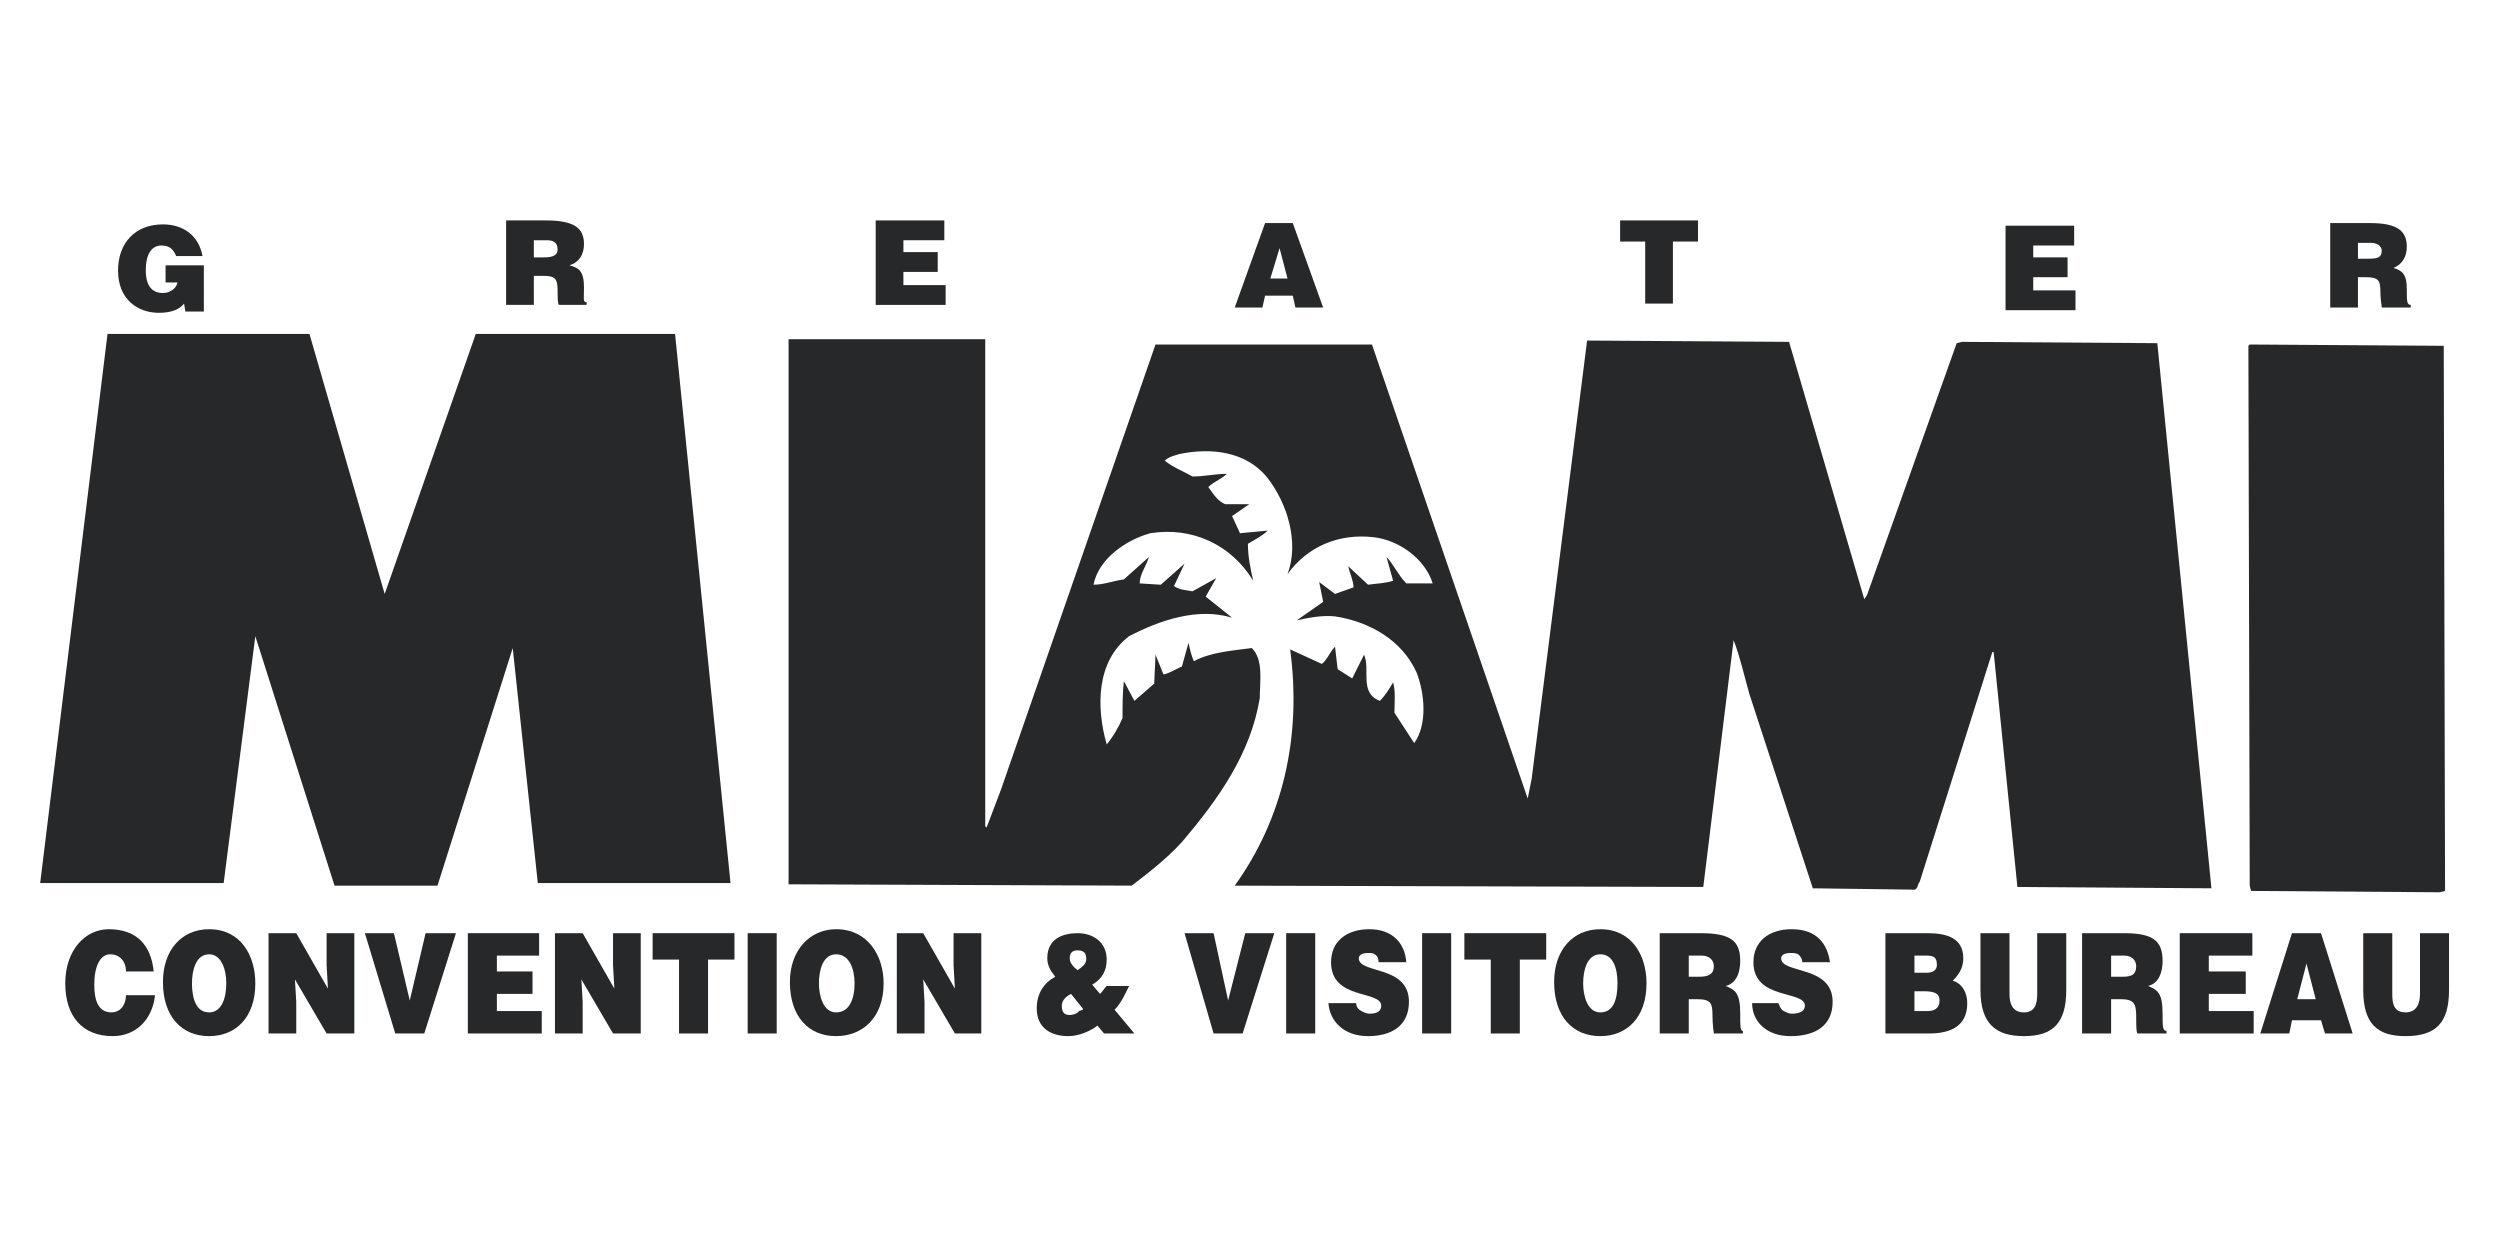 <?xml version="1.0" encoding="utf-8"?>
<!-- Generator: Adobe Illustrator 16.0.0, SVG Export Plug-In . SVG Version: 6.00 Build 0)  -->
<!DOCTYPE svg PUBLIC "-//W3C//DTD SVG 1.1//EN" "http://www.w3.org/Graphics/SVG/1.1/DTD/svg11.dtd">
<svg version="1.1" id="Layer_1" xmlns="http://www.w3.org/2000/svg" xmlns:xlink="http://www.w3.org/1999/xlink" x="0px" y="0px"
	 width="288px" height="144px" viewBox="0 0 288 144" enable-background="new 0 0 288 144" xml:space="preserve">
<g>
	<path fill-rule="evenodd" clip-rule="evenodd" fill="#262829" d="M113.5,95.185l0.152,0.154l1.673-4.41l17.789-51.242h0.608h24.329
		l17.942,52.307l0.456-2.282l6.387-50.481l23.264,0.152l8.667,29.65l0.304-0.457l10.34-29.042l0.607-0.152l22.505,0.152
		l6.234,62.798l-22.353-0.154l-2.736-27.063h-0.151l-8.363,26.456c-0.304,0.306-0.152,1.064-0.913,0.913l-11.404-0.151
		l-7.298-22.352c-0.609-2.128-1.063-4.259-1.826-6.235l-3.495,28.433l-53.979-0.15c5.473-7.602,7.755-17.029,6.386-27.219
		l3.649,1.675c0.607-0.457,0.912-1.369,1.521-1.978l0.304,2.585l1.674,1.063l1.367-2.735c0.762,1.672-0.607,4.407,1.825,5.32
		c0.608-0.607,1.064-1.366,1.521-2.128c0.304,1.063,0.153,2.281,0.153,3.497l2.28,3.497c1.521-2.128,1.217-5.625,0.304-8.059
		c-1.673-3.802-5.474-5.93-9.428-6.539c-1.521-0.152-3.04,0.153-4.41,0.457l3.043-2.128l-0.457-2.282l1.824,1.37l2.128-0.761
		c0-0.76-0.455-1.672-0.607-2.432l2.28,2.128c1.064-0.152,1.978-0.152,2.89-0.456l-0.76-2.737c0.76,0.76,1.368,2.129,2.28,3.042
		h3.041c-0.911-2.89-3.953-5.018-6.842-5.323c-3.953-0.456-7.604,1.065-9.884,4.258c1.369-3.65,0-8.211-2.434-11.252
		c-2.432-2.889-6.386-3.345-10.035-2.584c-0.457,0.152-1.216,0.304-1.673,0.76c0.913,0.76,2.129,1.217,3.193,1.824
		c1.368,0,2.585-0.304,3.954-0.304c-0.608,0.608-1.521,0.912-2.129,1.52c0.456,0.608,1.064,1.673,1.976,1.977h2.737l-1.976,1.368
		l0.912,1.977l3.194-0.304c-0.609,0.608-1.521,1.064-2.282,1.521c0,1.52,0.304,2.889,0.609,4.257
		c-2.585-4.257-7.146-6.234-11.86-5.474c-2.737,0.76-5.93,2.889-6.539,5.93c1.216,0,2.28-0.456,3.497-0.608l2.89-2.585
		c-0.305,1.065-1.065,1.977-1.065,3.042l2.433,0.152l2.737-2.433l-1.216,2.585c0.608,0.456,1.369,0.456,2.129,0.608l2.737-1.521
		l-1.217,2.129l3.042,2.433c-3.954-1.217-8.363,0.304-11.861,2.127c-3.801,2.89-3.801,8.213-2.584,12.469l0,0
		c0.759-0.91,1.368-1.978,1.824-3.041c0-1.366,0-2.89,0.152-4.256l1.217,2.279l2.281-1.978l0.151-3.343l0.913,2.279
		c0.76-0.151,1.368-0.607,2.128-0.913l0.76-2.735c0.152,0.759,0.305,1.369,0.608,2.128c1.977-1.063,4.41-1.215,6.689-1.521
		c1.369,1.369,0.913,3.803,0.913,5.779c-1.064,6.387-4.714,11.556-8.971,16.573c-1.825,1.977-3.801,3.497-5.778,5.018l-39.533-0.151
		V39.078H113.5V95.185L113.5,95.185z"/>
	<polygon fill-rule="evenodd" clip-rule="evenodd" fill="#262829" points="281.671,102.636 281.063,102.79 259.319,102.636 
		259.168,102.028 259.015,39.838 259.168,39.687 281.52,39.838 281.671,102.636 	"/>
	<polygon fill-rule="evenodd" clip-rule="evenodd" fill="#262829" points="12.385,38.47 4.629,101.726 25.765,101.726 
		29.414,73.289 38.538,102.028 50.398,102.028 59.065,74.658 61.954,101.726 84.154,101.726 77.767,38.47 54.808,38.47 
		44.315,68.425 35.649,38.47 12.385,38.47 	"/>
	<path fill-rule="evenodd" clip-rule="evenodd" fill="#262829" d="M23.484,35.885h-2.129l-0.152-0.913
		c-0.456,0.608-1.368,1.065-2.889,1.065c-2.433,0-4.714-1.521-4.714-4.866c0-3.193,1.977-5.322,5.17-5.322
		c2.281,0,4.105,1.217,4.561,3.649h-3.041c-0.304-0.76-0.76-1.216-1.672-1.216c-1.216,0-1.825,1.064-1.825,2.89
		c0,1.368,0.457,2.584,1.977,2.584c0.76,0,1.521-0.456,1.673-1.216h-1.369v-1.976h4.41V35.885L23.484,35.885z"/>
	<path fill-rule="evenodd" clip-rule="evenodd" fill="#262829" d="M61.498,27.675h1.52c0.76,0,1.217,0.304,1.217,1.063
		c0,0.608-0.457,0.912-1.521,0.912h-1.216V27.675L61.498,27.675z M62.562,31.78c1.368,0,1.673,0.304,1.673,1.672
		c0,0.76,0,1.521,0.152,1.672h3.193v-0.304c-0.457,0-0.305-0.457-0.305-1.673c0-1.976-0.608-2.281-1.673-2.584
		c1.065-0.305,1.673-1.217,1.673-2.433c0-1.825-1.064-2.737-4.409-2.737h-4.562v9.731h3.193V31.78H62.562L62.562,31.78z"/>
	<polygon fill-rule="evenodd" clip-rule="evenodd" fill="#262829" points="100.88,35.125 100.88,25.393 108.786,25.393 
		108.786,27.675 104.073,27.675 104.073,29.042 108.026,29.042 108.026,31.324 104.073,31.324 104.073,32.844 108.938,32.844 
		108.938,35.125 100.88,35.125 	"/>
	<path fill-rule="evenodd" clip-rule="evenodd" fill="#262829" d="M148.32,32.084h-1.977l1.063-3.497L148.32,32.084L148.32,32.084z
		 M145.431,35.429l0.306-1.369h3.191l0.304,1.369h3.195l-3.499-9.732h-3.191l-3.498,9.732H145.431L145.431,35.429z"/>
	<polygon fill-rule="evenodd" clip-rule="evenodd" fill="#262829" points="186.638,25.393 195.608,25.393 195.608,27.827 
		192.719,27.827 192.719,34.973 189.527,34.973 189.527,27.827 186.638,27.827 186.638,25.393 	"/>
	<polygon fill-rule="evenodd" clip-rule="evenodd" fill="#262829" points="231.038,35.733 231.038,26.001 238.943,26.001 
		238.943,28.282 234.229,28.282 234.229,29.65 238.184,29.65 238.184,31.932 234.229,31.932 234.229,33.452 239.097,33.452 
		239.097,35.733 231.038,35.733 	"/>
	<path fill-rule="evenodd" clip-rule="evenodd" fill="#262829" d="M271.636,27.979h1.521c0.607,0,1.217,0.304,1.217,0.913
		c0,0.759-0.457,0.912-1.521,0.912h-1.217V27.979L271.636,27.979z M272.549,31.932c1.521,0,1.672,0.456,1.672,1.672
		c0,0.913,0.152,1.521,0.152,1.825h3.345v-0.305c-0.455,0-0.455-0.456-0.455-1.824c0-1.825-0.609-2.128-1.522-2.433
		c1.065-0.456,1.522-1.369,1.522-2.433c0-1.825-1.065-2.737-4.259-2.737h-4.562v9.732h3.193v-3.498H272.549L272.549,31.932z"/>
	<path fill-rule="evenodd" clip-rule="evenodd" fill="#262829" d="M14.513,111.912c0-1.215-0.76-1.977-1.825-1.977
		c-1.065,0-1.825,1.218-1.825,3.497c0,1.52,0.305,3.194,1.977,3.194c1.064,0,1.673-0.912,1.673-1.979h3.345
		c-0.304,2.89-2.281,4.715-4.866,4.715c-3.497,0-5.473-2.282-5.473-6.081c0-3.803,2.28-6.235,5.018-6.235
		c3.193,0,4.866,1.825,5.169,4.866H14.513L14.513,111.912z"/>
	<path fill-rule="evenodd" clip-rule="evenodd" fill="#262829" d="M24.093,109.936c1.368,0,1.976,1.671,1.976,3.346
		c0,1.825-0.608,3.346-1.976,3.346c-1.673,0-1.977-1.979-1.977-3.346C22.116,111.761,22.572,109.936,24.093,109.936L24.093,109.936z
		 M24.093,107.046c-3.193,0-5.322,2.433-5.322,6.081c0,3.953,2.129,6.235,5.322,6.235c3.041,0,5.321-2.128,5.321-6.081
		C29.414,110.086,27.742,107.046,24.093,107.046L24.093,107.046z"/>
	<polygon fill-rule="evenodd" clip-rule="evenodd" fill="#262829" points="37.777,113.889 37.625,111.153 37.625,107.502 
		40.818,107.502 40.818,119.058 37.625,119.058 33.976,112.825 34.128,115.409 34.128,119.058 30.935,119.058 30.935,107.502 
		34.128,107.502 37.777,113.889 	"/>
	<polygon fill-rule="evenodd" clip-rule="evenodd" fill="#262829" points="42.035,107.502 45.38,107.502 47.204,115.258 
		49.029,107.502 52.527,107.502 48.877,119.058 45.532,119.058 42.035,107.502 	"/>
	<polygon fill-rule="evenodd" clip-rule="evenodd" fill="#262829" points="53.895,119.058 53.895,107.502 62.105,107.502 
		62.105,110.086 57.24,110.086 57.24,111.912 61.345,111.912 61.345,114.496 57.24,114.496 57.24,116.473 62.41,116.473 
		62.41,119.058 53.895,119.058 	"/>
	<polygon fill-rule="evenodd" clip-rule="evenodd" fill="#262829" points="70.772,113.889 70.621,111.153 70.621,107.502 
		73.813,107.502 73.813,119.058 70.621,119.058 66.972,112.825 67.124,115.409 67.124,119.058 63.93,119.058 63.93,107.502 
		67.124,107.502 70.772,113.889 	"/>
	<polygon fill-rule="evenodd" clip-rule="evenodd" fill="#262829" points="75.183,107.502 84.61,107.502 84.61,110.543 
		81.569,110.543 81.569,119.058 78.224,119.058 78.224,110.543 75.183,110.543 75.183,107.502 	"/>
	<polygon fill-rule="evenodd" clip-rule="evenodd" fill="#262829" points="86.13,107.502 89.476,107.502 89.476,119.058 
		86.13,119.058 86.13,107.502 	"/>
	<path fill-rule="evenodd" clip-rule="evenodd" fill="#262829" d="M96.318,109.936c1.52,0,2.128,1.671,2.128,3.346
		c0,1.825-0.608,3.346-2.128,3.346c-1.521,0-1.977-1.979-1.977-3.346C94.341,111.761,94.798,109.936,96.318,109.936L96.318,109.936z
		 M96.318,107.046c-3.042,0-5.322,2.433-5.322,6.081c0,3.953,2.129,6.235,5.322,6.235c3.041,0,5.474-2.128,5.474-6.081
		C101.792,110.086,99.967,107.046,96.318,107.046L96.318,107.046z"/>
	<polygon fill-rule="evenodd" clip-rule="evenodd" fill="#262829" points="110.003,113.889 109.85,111.153 109.85,107.502 
		113.044,107.502 113.044,119.058 110.003,119.058 106.354,112.825 106.505,115.409 106.505,119.058 103.312,119.058 
		103.312,107.502 106.354,107.502 110.003,113.889 	"/>
	<path fill-rule="evenodd" clip-rule="evenodd" fill="#262829" d="M124.144,109.479c0.456,0,0.759,0.154,0.912,0.457
		c0.304,1.063-0.304,1.369-0.912,1.825c-0.608-0.456-0.913-0.913-0.913-1.369C123.231,109.633,123.688,109.479,124.144,109.479
		L124.144,109.479z M127.185,119.058h3.498l-2.281-2.735c0.76-0.762,1.217-1.826,1.672-2.739h-2.584
		c-0.305,0.306-0.457,0.611-0.761,0.913l-0.912-1.063c1.064-0.607,1.673-1.521,1.673-2.89c0-1.978-1.521-3.041-3.345-3.041
		c-1.673,0-3.498,0.607-3.498,2.89c0,0.913,0.456,1.521,0.912,2.128c-1.368,0.762-2.127,1.977-2.127,3.651
		c0,2.278,1.672,3.191,3.649,3.191c1.216,0,2.585-0.607,3.345-1.215L127.185,119.058L127.185,119.058z M124.6,116.017
		c0.304,0.306,0.153,0.306-0.304,0.456c-0.151,0.306-0.76,0.457-1.064,0.457c-0.608,0-0.912-0.303-0.912-1.064
		c0-0.607,0.456-1.063,1.064-1.369L124.6,116.017L124.6,116.017z"/>
	<polygon fill-rule="evenodd" clip-rule="evenodd" fill="#262829" points="136.459,107.502 139.805,107.502 141.478,115.258 
		143.455,107.502 146.8,107.502 143.15,119.058 139.805,119.058 136.459,107.502 	"/>
	<polygon fill-rule="evenodd" clip-rule="evenodd" fill="#262829" points="148.168,107.502 151.514,107.502 151.514,119.058 
		148.168,119.058 148.168,107.502 	"/>
	<path fill-rule="evenodd" clip-rule="evenodd" fill="#262829" d="M158.812,110.848c0-0.456-0.152-0.762-0.456-0.912
		c-0.151-0.151-0.455-0.151-0.761-0.151c-0.76,0-1.063,0.302-1.063,0.607c0,1.825,5.777,0.762,5.777,5.018
		c0,2.738-1.977,3.953-4.714,3.953c-2.736,0-4.409-1.671-4.561-3.802h3.193c0,0.456,0.304,0.762,0.607,0.912
		c0.304,0.154,0.609,0.306,0.913,0.306c0.911,0,1.369-0.306,1.369-0.913c0-1.825-5.779-0.607-5.779-5.018
		c0-2.433,1.825-3.802,4.41-3.802c2.736,0,4.104,1.674,4.257,3.802H158.812L158.812,110.848z"/>
	<polygon fill-rule="evenodd" clip-rule="evenodd" fill="#262829" points="163.829,107.502 167.175,107.502 167.175,119.058 
		163.829,119.058 163.829,107.502 	"/>
	<polygon fill-rule="evenodd" clip-rule="evenodd" fill="#262829" points="168.695,107.502 178.123,107.502 178.123,110.543 
		175.082,110.543 175.082,119.058 171.736,119.058 171.736,110.543 168.695,110.543 168.695,107.502 	"/>
	<path fill-rule="evenodd" clip-rule="evenodd" fill="#262829" d="M184.357,109.936c1.521,0,1.977,1.671,1.977,3.346
		c0,1.825-0.456,3.346-1.977,3.346s-1.977-1.979-1.977-3.346C182.381,111.761,182.837,109.936,184.357,109.936L184.357,109.936z
		 M184.357,107.046c-3.193,0-5.321,2.433-5.321,6.081c0,3.953,2.128,6.235,5.321,6.235c3.04,0,5.321-2.128,5.321-6.081
		C189.679,110.086,188.007,107.046,184.357,107.046L184.357,107.046z"/>
	<path fill-rule="evenodd" clip-rule="evenodd" fill="#262829" d="M194.545,110.086h1.521c0.76,0,1.369,0.457,1.369,1.219
		c0,0.912-0.609,1.215-1.673,1.215h-1.217V110.086L194.545,110.086z M195.457,115.106c1.672,0,1.824,0.454,1.824,1.974
		c0,1.067,0.153,1.826,0.153,1.978h3.345v-0.303c-0.304,0-0.304-0.456-0.304-1.977c0-2.434-0.609-2.738-1.674-3.195
		c1.217-0.302,1.674-1.521,1.674-2.886c0-2.282-1.066-3.195-4.563-3.195h-4.713v11.556h3.346v-3.951H195.457L195.457,115.106z"/>
	<path fill-rule="evenodd" clip-rule="evenodd" fill="#262829" d="M207.62,110.848c0-0.456-0.304-0.762-0.454-0.912
		c-0.305-0.151-0.609-0.151-0.913-0.151c-0.761,0-1.064,0.302-1.064,0.607c0,1.825,5.931,0.762,5.931,5.018
		c0,2.738-1.977,3.953-4.866,3.953c-2.737,0-4.41-1.671-4.41-3.802h3.041c0.152,0.456,0.305,0.762,0.608,0.912
		c0.304,0.154,0.608,0.306,0.912,0.306c0.912,0,1.521-0.306,1.521-0.913c0-1.825-5.931-0.607-5.931-5.018
		c0-2.433,1.824-3.802,4.409-3.802c2.889,0,4.105,1.674,4.409,3.802H207.62L207.62,110.848z"/>
	<path fill-rule="evenodd" clip-rule="evenodd" fill="#262829" d="M221.61,114.194c1.064,0,1.824,0.15,1.824,1.063
		s-0.607,1.215-1.369,1.215h-1.521v-2.278H221.61L221.61,114.194z M221.762,110.086c0.76,0,1.369,0,1.369,1.067
		c0,0.607-0.456,0.909-1.217,0.909h-1.369v-1.977H221.762L221.762,110.086z M222.218,119.058c2.585,0,4.41-0.91,4.41-3.497
		c0-1.216-0.609-2.279-1.673-2.585c0.609-0.607,1.217-1.369,1.217-2.584c0-2.282-1.824-2.89-4.106-2.89H217.2v11.556H222.218
		L222.218,119.058z"/>
	<path fill-rule="evenodd" clip-rule="evenodd" fill="#262829" d="M228.148,107.502h3.345v6.994c0,1.064,0.305,2.131,1.673,2.131
		c1.217,0,1.521-0.912,1.521-2.131v-6.994h3.346v6.538c0,3.802-1.521,5.322-4.866,5.322c-3.193,0-5.018-1.369-5.018-5.322V107.502
		L228.148,107.502z"/>
	<path fill-rule="evenodd" clip-rule="evenodd" fill="#262829" d="M243.201,110.086h1.521c0.761,0,1.368,0.457,1.368,1.219
		c0,0.912-0.457,1.215-1.521,1.215h-1.369V110.086L243.201,110.086z M244.267,115.106c1.521,0,1.824,0.454,1.824,1.974
		c0,1.067,0,1.826,0.152,1.978h3.345v-0.303c-0.457,0-0.457-0.456-0.457-1.977c0-2.434-0.607-2.738-1.671-3.195
		c1.216-0.302,1.671-1.521,1.671-2.886c0-2.282-1.063-3.195-4.408-3.195h-4.866v11.556h3.345v-3.951H244.267L244.267,115.106z"/>
	<polygon fill-rule="evenodd" clip-rule="evenodd" fill="#262829" points="251.107,119.058 251.107,107.502 259.472,107.502 
		259.472,110.086 254.454,110.086 254.454,111.912 258.711,111.912 258.711,114.496 254.454,114.496 254.454,116.473 
		259.624,116.473 259.624,119.058 251.107,119.058 	"/>
	<path fill-rule="evenodd" clip-rule="evenodd" fill="#262829" d="M266.77,115.106h-2.128l1.063-4.107L266.77,115.106
		L266.77,115.106z M263.729,119.058l0.304-1.521h3.347l0.456,1.521h3.191l-3.647-11.556h-3.347l-3.647,11.556H263.729
		L263.729,119.058z"/>
	<path fill-rule="evenodd" clip-rule="evenodd" fill="#262829" d="M272.243,107.502h3.347v6.994c0,1.064,0.15,2.131,1.52,2.131
		c1.217,0,1.674-0.912,1.674-2.131v-6.994h3.344v6.538c0,3.802-1.52,5.322-5.018,5.322c-3.193,0-4.866-1.369-4.866-5.322V107.502
		L272.243,107.502z"/>
</g>
</svg>
